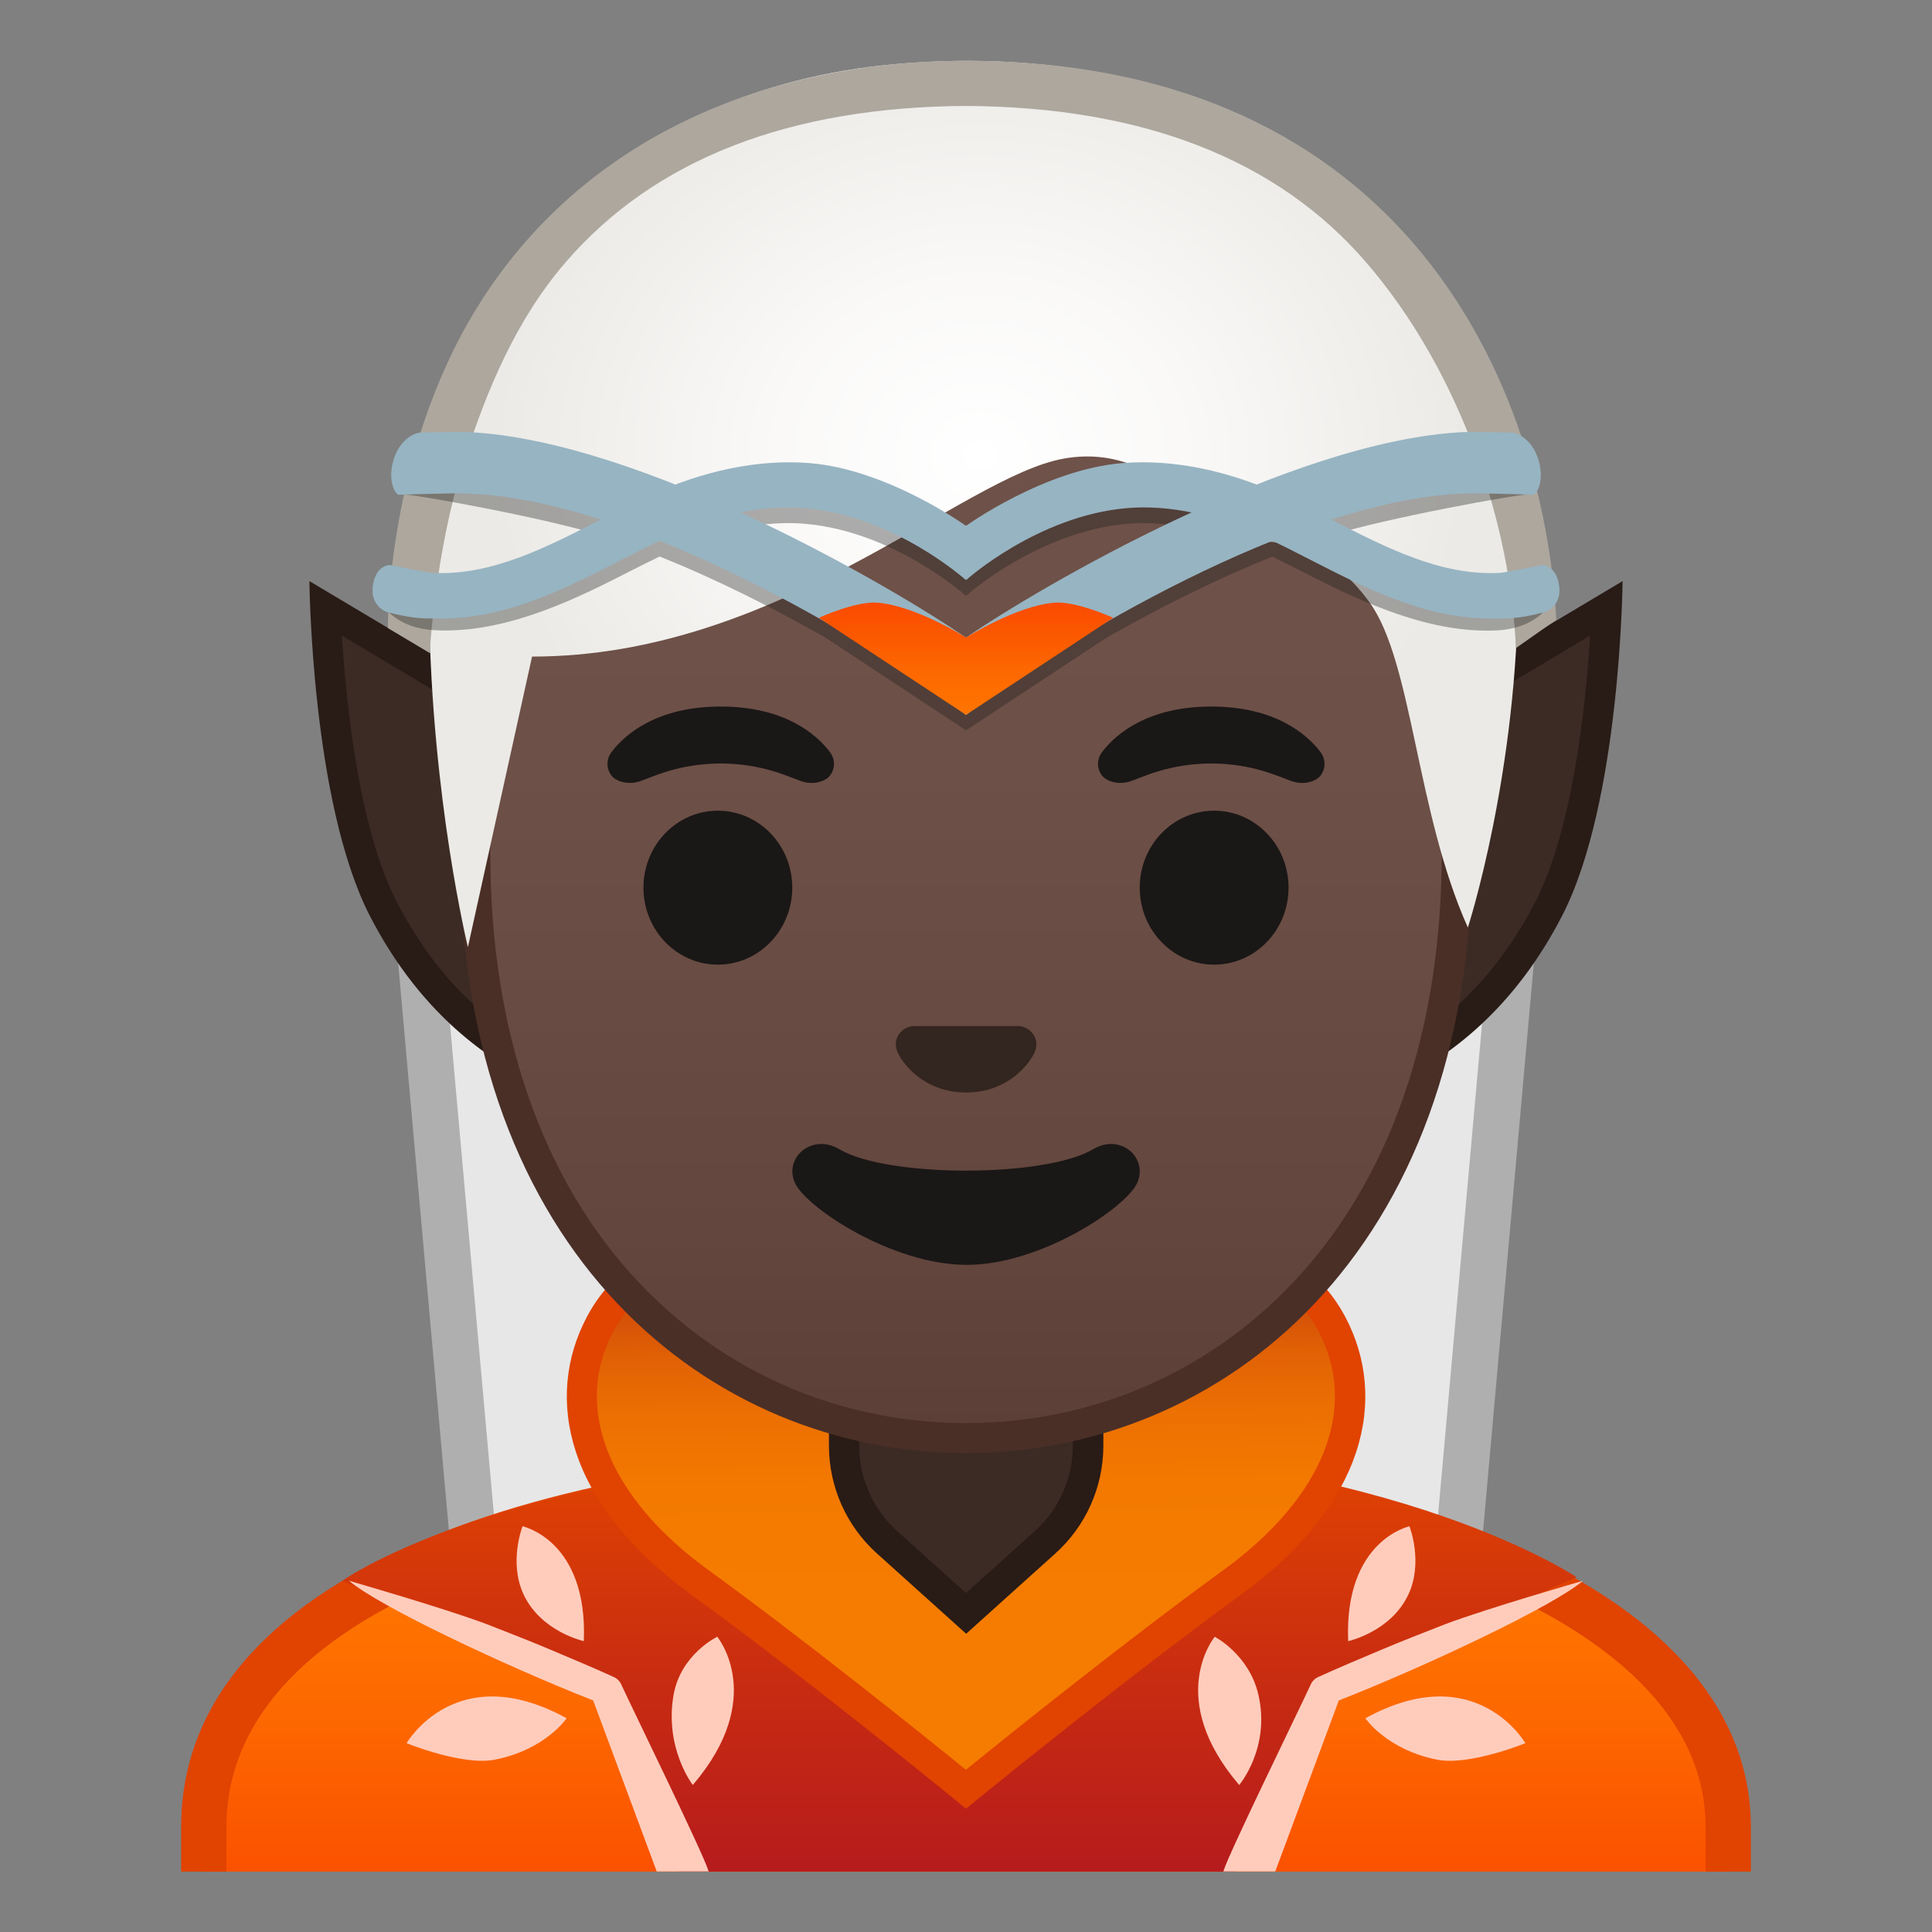 <svg enable-background="new 0 0 128 128" viewBox="0 0 128 128" xmlns="http://www.w3.org/2000/svg" xmlns:xlink="http://www.w3.org/1999/xlink"><rect x="0" y="0" width="128" height="128" fill="#808080" stroke="none"/><defs><rect id="h" x="4" y="4" width="120" height="120"/></defs><clipPath id="a"><use xlink:href="#h"/></clipPath><g clip-path="url(#a)"><polygon points="32.46 114.67 26.92 52.73 63.71 53.5 63.71 115.43" fill="#E7E7E7"/><path d="m28.6 54.29 33.58 0.7v58.87l-28.31-0.69-5.27-58.88m-3.35-3.12 5.81 65 34.17 0.83v-65l-39.98-0.83z" fill="#AFAFB0"/><polygon points="64.3 53.5 101.08 52.73 95.54 114.67 64.3 115.43" fill="#E7E7E7"/><path d="m99.4 54.29-5.27 58.88-28.31 0.69v-58.87l33.58-0.7m3.35-3.12zm0 0-39.98 0.83v65l34.17-0.83 5.81-65z" fill="#AFAFB0"/></g><g clip-path="url(#a)"><linearGradient id="g" x1="64" x2="64" y1="105.29" y2="127.3" gradientUnits="userSpaceOnUse"><stop stop-color="#FF7500" offset="0"/><stop stop-color="#FD6800" offset=".381"/><stop stop-color="#FA4A00" offset="1"/></linearGradient><path d="m13.5 130.5v-9.44c0-16.24 25.36-23.53 50.5-23.56h0.13c25.03 0 50.37 8.09 50.37 23.56v9.44h-101z" fill="url(#g)"/><path d="m64.13 99c12.9 0 25.42 2.19 34.36 6 6.62 2.83 14.51 7.91 14.51 16.05v7.95h-98v-7.94c0-15.2 24.61-22.03 49-22.06h0.13m0-3h-0.13c-25.49 0.03-52 7.28-52 25.06v10.94h104v-10.94c0-16.76-26.26-25.06-51.87-25.06z" fill="#E14301"/></g><linearGradient id="f" x1="63.573" x2="63.573" y1="96.732" y2="123.73" gradientUnits="userSpaceOnUse"><stop stop-color="#E14301" offset="0"/><stop stop-color="#C82C11" offset=".539"/><stop stop-color="#B71C1C" offset=".992"/></linearGradient><path d="m22.69 104.73 16.64 7.28 5.67 11.99h36.83l7.84-13.04 14.78-6.47s-13.43-9.04-40.46-8.49c-30.15 0.6-41.3 8.73-41.3 8.73z" clip-path="url(#a)" fill="url(#f)"/><g clip-path="url(#a)"><linearGradient id="e" x1="64.151" x2="63.903" y1="106.94" y2="83.47" gradientUnits="userSpaceOnUse"><stop stop-color="#F57C00" offset=".069"/><stop stop-color="#F37900" offset=".367"/><stop stop-color="#EC7002" offset=".564"/><stop stop-color="#E16105" offset=".732"/><stop stop-color="#D04C08" offset=".882"/><stop stop-color="#BF360C" offset="1"/></linearGradient><path d="m63.99 118.54c-2.34-1.9-10.67-8.64-17.66-13.72-7.07-5.14-9.53-11.53-6.58-17.1 1.59-3.01 4.32-4.53 8.09-4.53 5.57 0 11.47 3.28 11.53 3.31 0.15 0.08 0.32 0.13 0.49 0.13 0.14 0 0.29-0.03 0.42-0.09l3.7-1.72 3.7 1.72c0.13 0.06 0.28 0.09 0.42 0.09 0.17 0 0.34-0.04 0.49-0.13 0.06-0.03 5.96-3.31 11.53-3.31 3.78 0 6.5 1.52 8.09 4.53 2.95 5.57 0.49 11.96-6.58 17.1-6.96 5.08-15.3 11.82-17.64 13.72z" fill="url(#e)"/><path d="m80.14 84.19c3.43 0 5.79 1.31 7.21 4 2.69 5.09 0.35 11-6.28 15.82-6.48 4.71-14.11 10.84-17.08 13.24-2.97-2.41-10.59-8.53-17.07-13.24-6.63-4.82-8.98-10.74-6.28-15.82 1.43-2.69 3.78-4 7.21-4 5.3 0 10.99 3.15 11.04 3.18 0.3 0.17 0.64 0.26 0.98 0.26 0.29 0 0.58-0.06 0.84-0.19l3.29-1.53 3.28 1.52c0.27 0.12 0.55 0.19 0.84 0.19 0.34 0 0.68-0.09 0.98-0.26 0.06-0.02 5.75-3.17 11.04-3.17m0-2c-5.91 0-12.02 3.44-12.02 3.44l-4.12-1.92-4.12 1.92s-6.11-3.44-12.02-3.44c-3.5 0-6.94 1.21-8.98 5.06-2.84 5.37-1.38 12.38 6.88 18.38s18.24 14.2 18.24 14.2 10-8.2 18.25-14.2 9.72-13.01 6.88-18.38c-2.05-3.85-5.48-5.06-8.99-5.06z" fill="#E14301"/></g><g clip-path="url(#a)"><path d="m58.77 102.18c-1.81-1.63-2.85-3.97-2.85-6.41v-4.7h16.16v4.7c0 2.44-1.04 4.78-2.85 6.41l-5.23 4.7-5.23-4.7z" fill="#3C2B24"/><path d="m71.08 92.08v3.7c0 2.16-0.92 4.22-2.52 5.66l-4.56 4.1-4.56-4.1c-1.6-1.44-2.52-3.51-2.52-5.66v-3.7h14.16m2-2h-18.16v5.7c0 2.73 1.16 5.33 3.19 7.15l5.9 5.31 5.9-5.31c2.03-1.82 3.19-4.42 3.19-7.15v-5.7h-0.02z" fill="#291B16"/></g><g clip-path="url(#a)"><defs><path id="d" d="m64 4.03h-0.02s-0.01 0-0.02 0c-45.43 0.24-36.12 52.14-36.12 52.14s5.1 8.99 5.1 8.81c-0.03-1.41 0.46-6.89 0.46-6.89l-2.68-2.92s3.89-25.44 6.79-24.91c4.45 0.81 26.54 2 26.57 2 7.83 0 14.92-0.36 19.37-1.17 2.9-0.53 9.64 1.7 10.68 4.45 1.33 3.54 3.13 19.71 3.13 19.71l-2.68 2.83s0.49 5.51 0.46 6.89c0 0.18 5.1-8.81 5.1-8.81s9.3-51.89-36.14-52.13z"/></defs><clipPath><use xlink:href="#d"/></clipPath></g><g clip-path="url(#a)"><path d="M39.5,72.07c-2.66-0.6-9.53-2.96-14.11-11.86c-2.94-5.71-3.66-15.82-3.83-19.92L39.5,51V72.07z" fill="#3C2B24"/><path d="m22.65 42.11 15.85 9.45v19.19c-3-0.95-8.43-3.63-12.22-11.01-2.48-4.8-3.33-12.94-3.63-17.63m-2.15-3.61s0.12 14.62 4 22.17c6 11.67 16 12.59 16 12.59v-22.83l-20-11.93z" fill="#291B16"/><path d="M88.5,51l17.95-10.71c-0.18,4.1-0.9,14.21-3.83,19.92c-4.58,8.9-11.45,11.26-14.11,11.86V51z" fill="#3C2B24"/><path d="m105.35 42.11c-0.29 4.69-1.15 12.82-3.63 17.64-3.8 7.38-9.23 10.06-12.22 11.01v-19.19l15.85-9.46m2.15-3.61-20 11.93v22.82s10-0.92 16-12.59c3.88-7.54 4-22.16 4-22.16z" fill="#291B16"/></g><g clip-path="url(#a)"><linearGradient id="c" x1="64" x2="64" y1="94.591" y2="12.825" gradientUnits="userSpaceOnUse"><stop stop-color="#5C4037" offset="0"/><stop stop-color="#63463D" offset=".158"/><stop stop-color="#6D5047" offset=".533"/><stop stop-color="#70534A" offset="1"/></linearGradient><path d="m64 95.27c-15.66 0-32.52-12.14-32.52-38.81 0-12.38 3.56-23.79 10.02-32.13 6.05-7.8 14.25-12.27 22.5-12.27s16.45 4.47 22.5 12.27c6.46 8.34 10.02 19.75 10.02 32.13 0 12.09-3.51 22.19-10.14 29.21-5.86 6.19-13.81 9.6-22.38 9.6z" fill="url(#c)"/><path d="m64 13.07c7.94 0 15.85 4.33 21.71 11.88 6.33 8.16 9.81 19.35 9.81 31.52 0 11.83-3.41 21.7-9.87 28.52-5.67 5.99-13.36 9.29-21.65 9.29s-15.98-3.3-21.65-9.29c-6.46-6.82-9.87-16.69-9.87-28.52 0-12.16 3.49-23.35 9.81-31.52 5.86-7.55 13.77-11.88 21.71-11.88m0-2c-17.4 0-33.52 18.61-33.52 45.39 0 26.64 16.61 39.81 33.52 39.81s33.52-13.17 33.52-39.81c0-26.78-16.12-45.39-33.52-45.39z" fill="#4A2F27"/></g><g clip-path="url(#a)" fill="#1A1717"><ellipse cx="47.56" cy="58.81" rx="4.93" ry="5.1"/><ellipse cx="80.44" cy="58.81" rx="4.93" ry="5.1"/></g><g clip-path="url(#a)" fill="#1A1717"><path d="m54.98 49.82c-0.93-1.23-3.07-3.01-7.23-3.01s-6.31 1.79-7.23 3.01c-0.41 0.54-0.31 1.17-0.02 1.55 0.26 0.35 1.04 0.68 1.9 0.39s2.54-1.16 5.35-1.18c2.81 0.02 4.49 0.89 5.35 1.18s1.64-0.03 1.9-0.39c0.29-0.38 0.39-1.01-0.02-1.55z"/><path d="m87.48 49.82c-0.93-1.23-3.07-3.01-7.23-3.01s-6.31 1.79-7.23 3.01c-0.41 0.54-0.31 1.17-0.02 1.55 0.26 0.35 1.04 0.68 1.9 0.39s2.54-1.16 5.35-1.18c2.81 0.02 4.49 0.89 5.35 1.18s1.64-0.03 1.9-0.39c0.29-0.38 0.39-1.01-0.02-1.55z"/></g><path d="m67.86 68.06c-0.11-0.04-0.21-0.07-0.32-0.08h-7.07c-0.11 0.01-0.22 0.04-0.32 0.08-0.64 0.26-0.99 0.92-0.69 1.63s1.71 2.69 4.55 2.69 4.25-1.99 4.55-2.69c0.29-0.71-0.06-1.37-0.7-1.63z" clip-path="url(#a)" fill="#33251F"/><path d="m72.42 76.14c-3.19 1.89-13.63 1.89-16.81 0-1.83-1.09-3.7 0.58-2.94 2.24 0.75 1.63 6.45 5.42 11.37 5.42s10.55-3.79 11.3-5.42c0.75-1.66-1.09-3.33-2.92-2.24z" clip-path="url(#a)" fill="#1A1717"/><g clip-path="url(#a)"><defs><path id="b" d="m64 4.03h-0.02s-0.01 0-0.02 0c-45.43 0.24-36.12 52.14-36.12 52.14s5.1 8.99 5.1 8.81c-0.03-1.41 0.46-6.89 0.46-6.89l-2.68-2.92s3.89-25.44 6.79-24.91c4.45 0.81 26.54 2 26.57 2 7.83 0 14.92-0.36 19.37-1.17 2.9-0.53 9.64 1.7 10.68 4.45 1.33 3.54 3.13 19.71 3.13 19.71l-2.68 2.83s0.49 5.51 0.46 6.89c0 0.18 5.1-8.81 5.1-8.81s9.3-51.89-36.14-52.13z"/></defs><clipPath><use xlink:href="#b"/></clipPath></g><g clip-path="url(#a)"><radialGradient id="j" cx="64.932" cy="30.151" r="32.447" gradientTransform="matrix(1 0 0 .864 0 4.094)" gradientUnits="userSpaceOnUse"><stop stop-color="#fff" offset="0"/><stop stop-color="#FAF9F8" offset=".413"/><stop stop-color="#EBEAE6" offset=".995"/><stop stop-color="#EBEAE6" offset=".995"/></radialGradient><path d="m63.98 4.03c-2.15 0.01-4.3 0.14-6.43 0.41-8.65 1.12-16.76 4.9-22.17 11.9-5.57 7.2-7.07 15.15-6.95 24.07 0.18 12.58 2.57 22.34 2.57 22.34l4.25-19.25c16.42 0 28.48-11.93 35.25-13.12 6.83-1.21 10.5 5.97 10.5 5.97s5.46-2.38 9.75 3.58c2.84 3.94 3.08 13.91 6.5 21.52 0 0 3.33-10.27 3.33-22.95 0-11.8-5.97-23.58-16.63-29.71-6.02-3.46-13.09-4.76-19.97-4.76z" fill="url(#j)"/><path d="m63.98 4.03c-13.14 0-25.36 5.05-32.34 16.29-6.06 9.77-5.94 21.29-5.94 21.29l2.77 1.65s0.35-6.68 2.26-12.66c1.5-4.72 3.45-9.41 6.75-13.23 5.87-6.8 14.78-10.28 26.47-10.35h0.04c11.72 0.06 20.64 3.54 26.51 10.35 6.38 7.39 9.61 17.59 9.93 25.57l2.68-1.88c-0.85-15.37-9.86-37.03-39.13-37.03z" fill="#ADA79E"/></g><g fill="#212121"><polygon points="64 48.4 64 48.4"/><path d="m102.57 38.38c-1.1 0.21-2.9 0.59-3.3 0.61-3.86 0.17-7.38-1.63-11.07-3.52 3.49-1.12 12.51-2.76 13.01-2.7 0.39 0.05 0.12-2.99-0.15-3.02-0.59-0.06-3.55-0.11-4.17-0.08-4.15 0.21-8.97 1.61-13.65 3.47-3.01-1.15-6.05-1.66-8.88-1.43-5.17 0.41-10.35 4.14-10.35 4.14v-0.01h-0.01-0.01v0.01s-5.18-3.73-10.35-4.14c-2.83-0.23-5.87 0.29-8.88 1.43-4.68-1.86-9.5-3.27-13.65-3.47-0.62-0.03-3.58 0.02-4.17 0.08-0.27 0.03-0.54 3.07-0.15 3.02 0.5-0.06 9.52 1.58 13.01 2.7-3.69 1.89-7.21 3.69-11.07 3.52-0.4-0.02-2.2-0.4-3.3-0.61-0.31-0.06-0.23 1.79 0.04 1.85 0 0 0.89 1.38 3.27 1.52 4.34 0.25 8.69-1.7 12.44-3.62 0.84-0.43 1.68-0.85 2.52-1.26 3.9 1.56 7.72 3.51 11.03 5.4l9.17 6.05 0.09 0.07 0.01-0.01v0.02l0.09-0.07 9.17-6.05c3.31-1.89 7.14-3.84 11.03-5.4 0.85 0.41 1.69 0.83 2.52 1.26 3.75 1.91 8.1 3.86 12.44 3.62 2.38-0.14 3.27-1.52 3.27-1.52 0.28-0.07 0.36-1.92 0.05-1.86zm-38.4 4.79c-0.09 0.05-0.14 0.08-0.16 0.1 0 0-0.01 0-0.01 0.01 0 0-0.01 0-0.01-0.01-0.02-0.01-0.07-0.05-0.16-0.1-2.61-1.77-8.3-5.21-14.77-8.18 1.49-0.3 2.96-0.41 4.35-0.28 5.89 0.54 10.57 4.75 10.57 4.75l0.02-0.01 0.02 0.01s4.68-4.2 10.57-4.75c1.39-0.13 2.86-0.02 4.35 0.28-6.47 2.97-12.16 6.4-14.77 8.18z" opacity=".36"/></g><path d="m64 42.22c-0.01 0-0.01 0.01-0.02 0.01-4.81-3.31-21.4-13.02-32.89-13.6-0.45-0.02-2.11 0-3.23 0.03-0.43 0.01-1.46 0.51-1.83 1.96-0.34 1.34 0.18 2.17 0.42 2.16 0.89-0.04 2.49-0.07 3.36-0.09 11.11-0.26 27.13 9.44 33 13.7l1.17 0.97 0.02-0.01v-5.13z" fill="#97B4C2"/><path d="m64 42.22c0.01 0 0.01 0.01 0.02 0.01 4.81-3.31 21.4-13.02 32.89-13.6 0.45-0.02 2.11 0 3.23 0.03 0.43 0.01 1.46 0.51 1.83 1.96 0.34 1.34-0.18 2.17-0.42 2.16-0.89-0.04-2.49-0.07-3.36-0.09-11.11-0.26-27.13 9.44-33 13.7l-1.17 0.97-0.02-0.01v-5.13z" fill="#97B4C2"/><linearGradient id="i" x1="73.35" x2="73.35" y1="47.362" y2="39.921" gradientTransform="matrix(-1 0 0 1 137.35 0)" gradientUnits="userSpaceOnUse"><stop stop-color="#FF7500" offset="0"/><stop stop-color="#FD6800" offset=".381"/><stop stop-color="#FA4A00" offset="1"/></linearGradient><path d="m64 42.24c0.03-0.01 3.32-2.1 5.86-2.31 1.43-0.12 3.89 1 3.89 1l-9.75 6.43-9.75-6.43s2.46-1.12 3.89-1c2.54 0.21 5.84 2.29 5.86 2.31z" fill="url(#i)"/><path d="m63.97 34.82s-5.18-3.73-10.35-4.14c-3.39-0.27-7.08 0.51-10.67 2.18-1.06 0.5-2.11 1.03-3.16 1.57-3.7 1.89-7.22 3.7-11.09 3.53-0.32-0.01-1.69-0.29-2.79-0.51-0.3-0.06-1.06 0.17-1.21 1.39-0.15 1.16 0.67 1.65 1.02 1.73 0.75 0.19 1.69 0.4 2.57 0.4 0.29 0 0.59 0.01 0.93 0.01 4.35 0 8.19-1.96 11.94-3.88 1.01-0.52 2.03-1.04 3.07-1.52 3.12-1.46 6.3-2.17 9.18-1.91 5.89 0.54 10.57 4.75 10.57 4.75l0.02-0.03v-3.59c-0.01 0.01-0.02 0.01-0.03 0.02z" fill="#97B4C2"/><path d="m64.03 34.82s5.18-3.73 10.35-4.14c3.39-0.27 7.08 0.51 10.67 2.18 1.06 0.5 2.11 1.03 3.16 1.57 3.7 1.89 7.22 3.7 11.09 3.53 0.32-0.01 1.69-0.29 2.79-0.51 0.3-0.06 1.06 0.17 1.21 1.39 0.15 1.16-0.67 1.65-1.02 1.73-0.75 0.19-1.69 0.4-2.57 0.4-0.29 0-0.59 0.01-0.93 0.01-4.35 0-8.19-1.96-11.94-3.88-1.01-0.52-2.03-1.04-3.07-1.52-3.12-1.46-6.3-2.17-9.18-1.91-5.89 0.54-10.57 4.75-10.57 4.75l-0.02-0.03v-3.59c0.01 0.01 0.02 0.01 0.03 0.02z" fill="#97B4C2"/><g fill="#FFCCBC"><path d="m23.12 104.73s6.3 1.81 9.14 2.88c1.41 0.55 2.82 1.1 4.22 1.69 1.39 0.59 2.79 1.17 4.17 1.8l0.03 0.01c0.21 0.1 0.38 0.27 0.47 0.47 0.93 2.01 5.5 11.33 5.8 12.41h-3.44l-4.21-11.33c-5.8-2.28-14.16-6.22-16.18-7.93z"/><path d="m37.54 113.84c-7.33-4.03-10.6 1.65-10.6 1.65s3.71 1.52 5.86 1.09c3.35-0.67 4.74-2.74 4.74-2.74z"/><path d="m45.9 118.26c4.96-5.8 1.62-9.82 1.62-9.82s-2.4 1.14-2.89 3.83c-0.63 3.54 1.27 5.99 1.27 5.99z"/><path d="m38.68 108.73c0.27-6.69-4.06-7.61-4.06-7.61s-0.94 2.39 0.08 4.54c1.17 2.46 3.98 3.07 3.98 3.07z"/><path d="m104.88 104.73s-6.3 1.81-9.14 2.88c-1.41 0.55-2.82 1.1-4.22 1.69-1.39 0.59-2.79 1.17-4.17 1.8l-0.03 0.01c-0.21 0.1-0.38 0.27-0.47 0.47-0.93 2.01-5.5 11.33-5.8 12.41h3.44l4.21-11.33c5.8-2.28 14.16-6.22 16.18-7.93z"/><path d="m90.46 113.84c7.33-4.03 10.6 1.65 10.6 1.65s-3.71 1.52-5.86 1.09c-3.35-0.67-4.74-2.74-4.74-2.74z"/><path d="m82.1 118.26c-4.96-5.8-1.62-9.82-1.62-9.82s2.27 1.17 2.89 3.83c0.82 3.54-1.27 5.99-1.27 5.99z"/><path d="m89.32 108.73c-0.27-6.69 4.06-7.61 4.06-7.61s0.94 2.39-0.08 4.54c-1.17 2.46-3.98 3.07-3.98 3.07z"/></g></svg>

